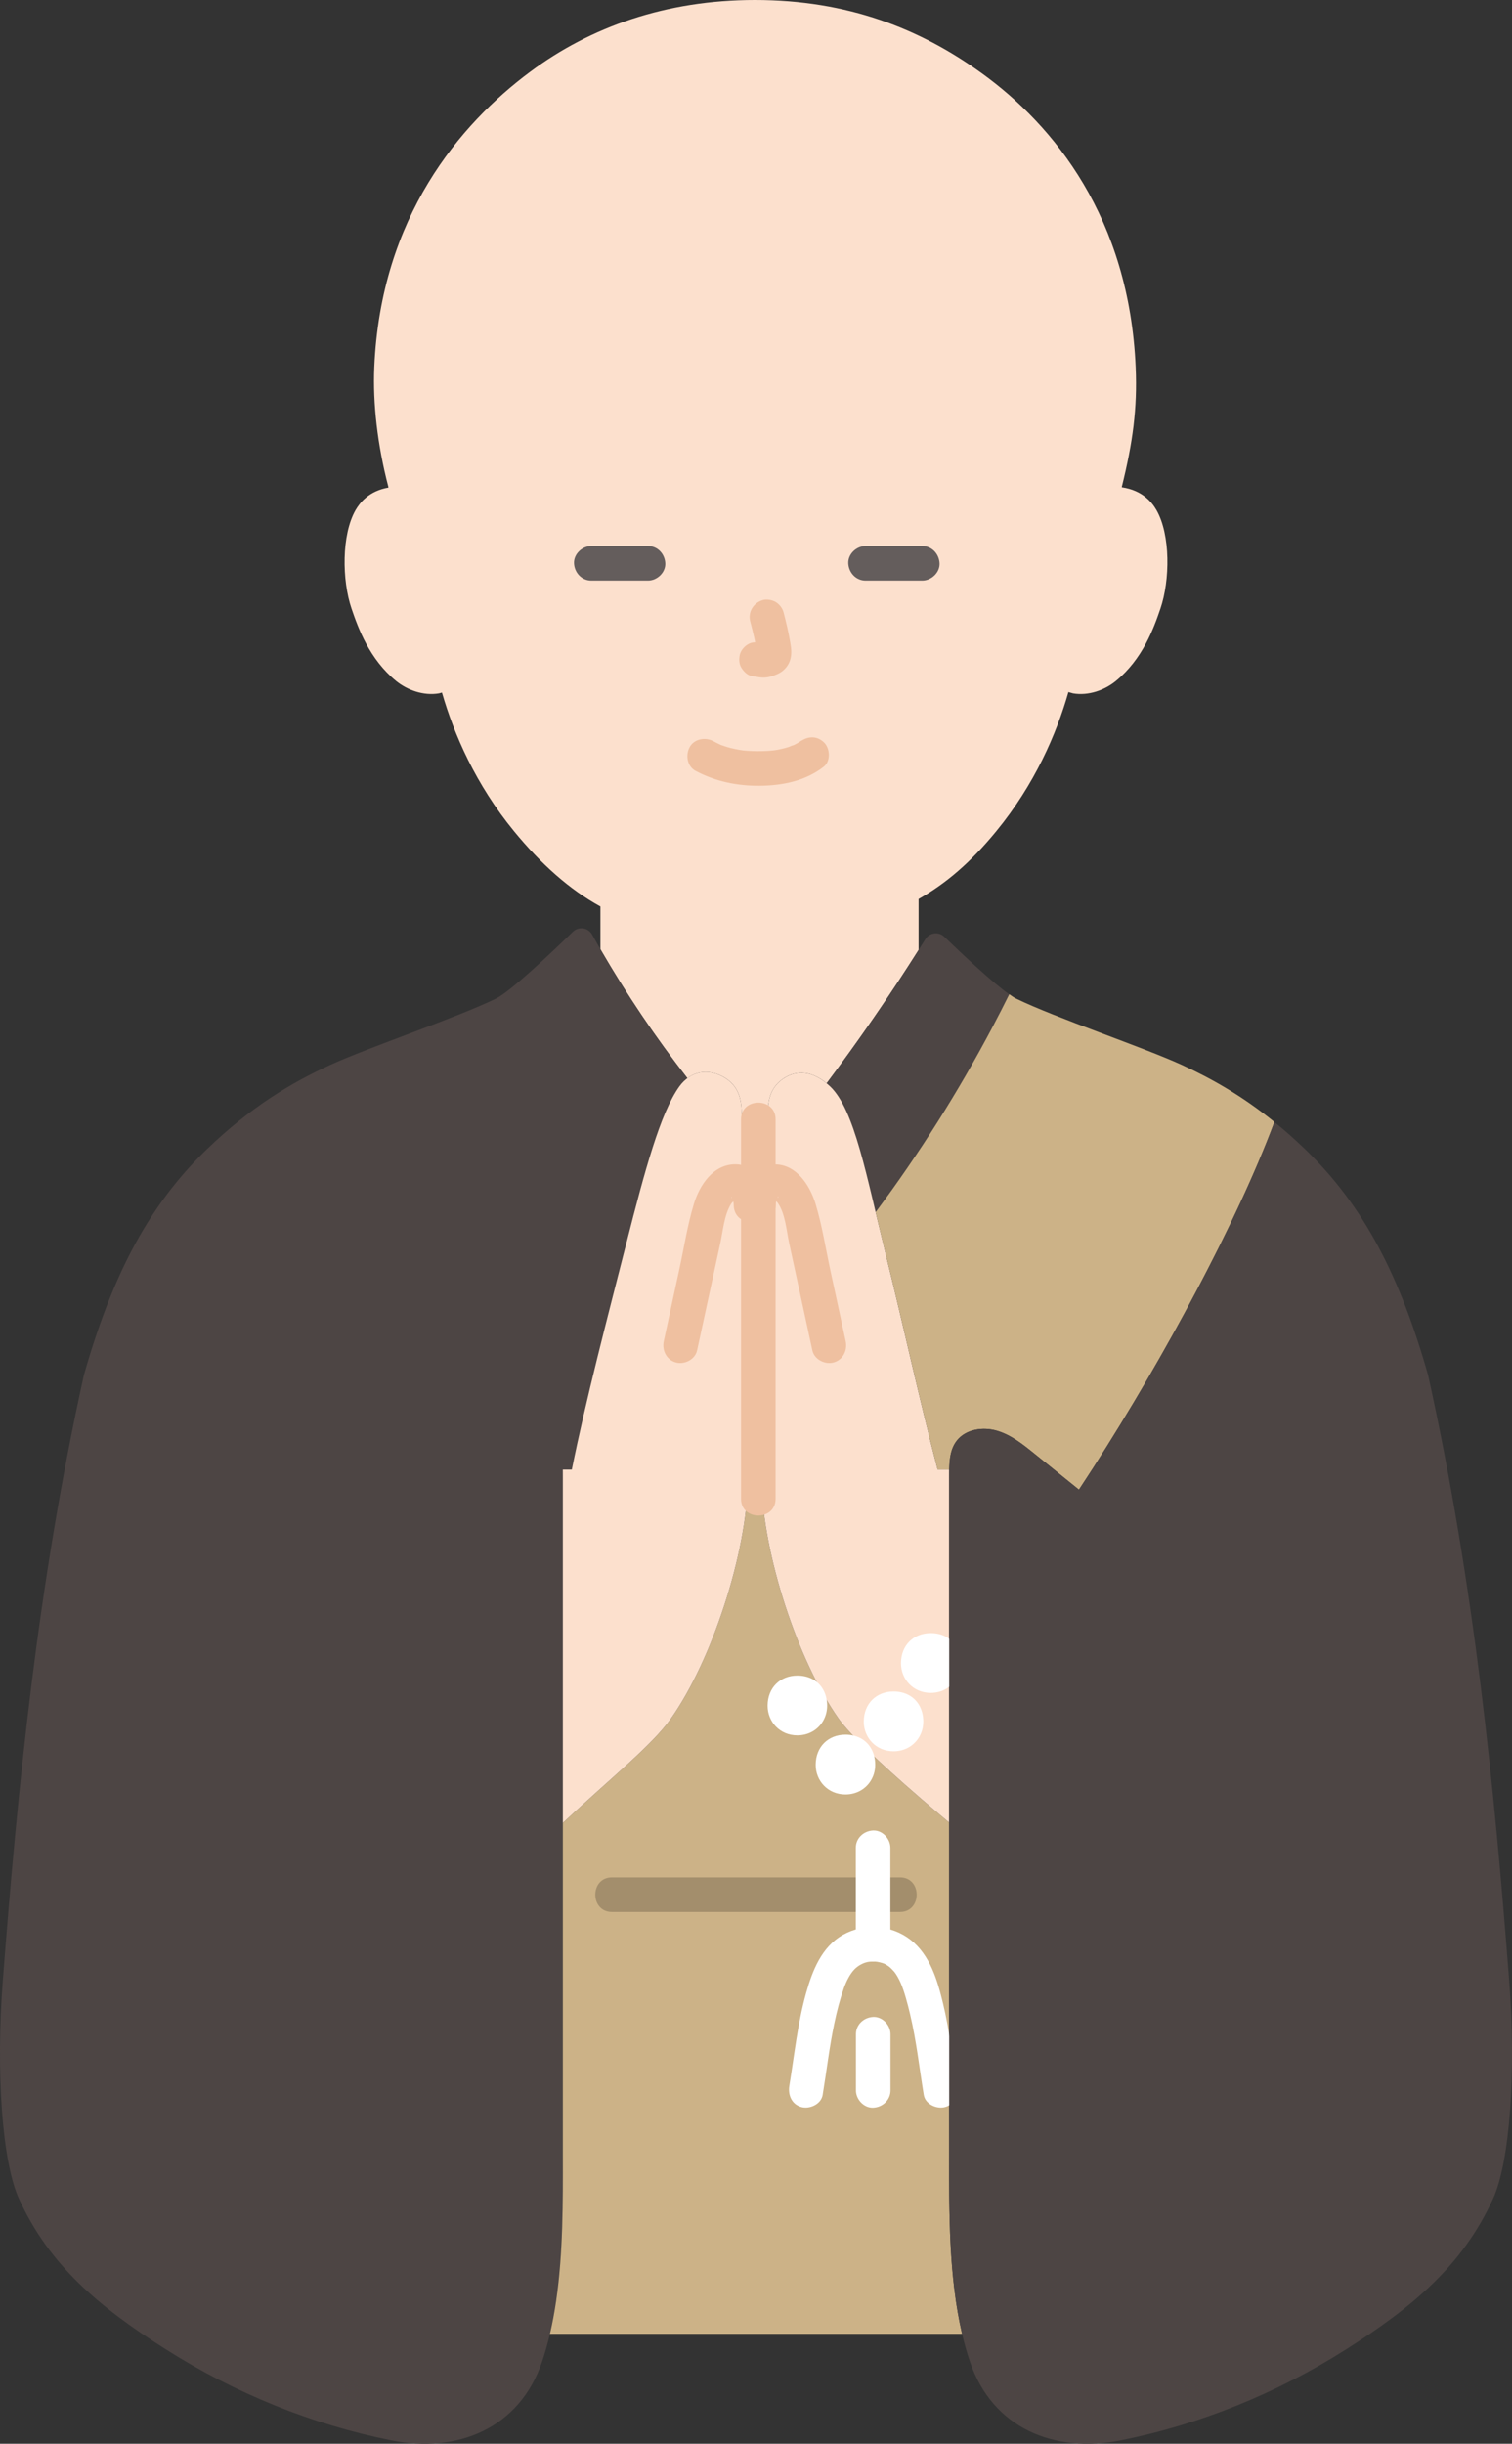 <?xml version="1.0" encoding="UTF-8"?><svg id="b" xmlns="http://www.w3.org/2000/svg" width="210" height="339.159" viewBox="0 0 210 339.159"><rect x="0" y="0" width="210" height="339.159" fill="#333333" stroke="none"/><defs><style>.d{fill:#fff;}.e{fill:#ccb287;}.f{fill:#fce0cd;}.g{fill:#efc0a0;}.h{fill:#4d4544;}.i{fill:#645d5c;}.j{fill:#a38e6c;}</style></defs><g id="c"><path class="f" d="M155.801,67.63c2.9.42,4.21,2.11,4.81,3.15,1.98,3.44,1.89,9.77.56,13.68-.94,2.77-2.48,7.02-6.2,10.06-1.53,1.25-3.78,2.08-5.94,1.71l-.64-.18c-1.65,5.79-4.67,12.8-10.03,19.32-3.53,4.3-6.92,7.22-10.78,9.4v7.07c-4.01,6.34-8.27,12.52-12.77,18.51-2.02-1.67-4.13-1.91-6-.66-1.93,1.3-2.2,3.15-2.2,5.48v7.13h-3.58v-7.13c0-2.33-.26-4.18-2.19-5.48-1.64-1.09-3.72-1.29-5.37-.05-4.44-5.68-8.47-11.66-12.08-17.89v-5.94c-4.32-2.37-8.24-5.88-11.99-10.44-5.34-6.5-8.36-13.48-10.02-19.25l-.41.11c-2.16.37-4.41-.46-5.95-1.71-3.71-3.04-5.26-7.29-6.2-10.06-1.33-3.91-1.41-10.24.57-13.68.58-1,1.83-2.63,4.56-3.11l-.03-.16c-1.51-5.81-2.15-11.53-1.94-16.52.89-20.88,11.92-33.79,21.66-41.03C82.031,3.72,92.511,0,104.851,0c12.9,0,22.91,3.97,31.48,10.15,10.09,7.27,20.52,20.14,21.4,40.84.24,5.71-.4,10.41-1.91,16.52l-.02.12Z"/><path class="h" d="M19.937,170.605c2.473-4.139,5.367-7.81,8.851-11.16,6.038-5.806,11.646-9.165,17.067-11.644,5.387-2.464,17.559-6.547,23.003-9.196,2.047-.996,7.726-6.386,10.71-9.29.808-.786,2.128-.579,2.677.405,3.877,6.942,8.287,13.584,13.169,19.86-3.142,2.757-5.566,11.731-8.381,22.795-2.722,10.697-5.682,21.956-7.617,31.588h-1.251c.007.403.004.805.004,1.199,0,29.788,0,62.077,0,94.033.014,9.163.085,19.776-2.875,28.552-3.135,9.297-11.766,12.774-20.944,10.942-10.982-2.192-21.629-6.488-31.34-12.648-9.264-5.876-16.165-11.659-20.371-20.867-2.368-5.184-3.214-17.675-2.249-30.286,2.039-26.337,4.746-54.543,11.261-84.046,2.251-7.895,4.864-14.512,8.284-20.235Z"/><path class="h" d="M126.352,133.772c.732-1.136,1.455-2.278,2.17-3.425.576-.924,1.849-1.091,2.632-.334,2.664,2.574,6.734,6.393,9.023,7.997-4.708,9.472-10.174,18.566-16.33,27.167l-2.171,3.298c-2.04-8.618-3.744-15.828-6.878-18.114,4.05-5.388,7.905-10.922,11.553-16.59Z"/><path class="e" d="M77.238,319.339c.978-6.678.941-13.764.931-20.146,0-15.426,0-30.93,0-46.192,6.788-6.363,12.38-10.758,15.018-14.498,5.732-8.125,10.516-22.928,10.672-32.87h1.929c.155,9.942,4.94,24.745,10.672,32.87,2.405,3.41,10.804,10.615,15.37,14.442,0,15.28,0,30.803,0,46.249-.012,7.862-.066,16.791,1.795,24.711h-56.641s-.217,0-.603.002c.349-1.491.63-3.018.857-4.566Z"/><path class="f" d="M112.12,148.981c-1.139-.225-2.26.008-3.31.713-1.931,1.297-2.198,3.149-2.198,5.475v9.129c-.849.585-1.27,1.907-1.27,3.017,0,11.532.262,26.535.446,38.319.155,9.942,4.94,24.745,10.672,32.87,2.406,3.41,10.808,10.618,15.373,14.444-.002-16.337-.002-32.395-.002-47.787,0-.394-.003-.796.004-1.199-.964,0-1.604,0-1.604,0-2.64-10.108-4.738-19.917-7.315-30.324-2.551-10.304-4.219-19.665-7.631-22.87-1.042-.979-2.112-1.579-3.166-1.787Z"/><path class="f" d="M97.118,148.88c-1.013.216-1.98.815-2.756,1.887-2.653,3.664-4.838,11.817-7.328,21.606-2.722,10.697-5.682,21.956-7.617,31.588h-1.251c.007.403.004.805.004,1.199,0,15.408,0,31.486,0,47.84,6.788-6.363,12.38-10.758,15.018-14.498,5.732-8.125,10.516-22.928,10.672-32.87.184-11.784.446-26.786.446-38.319,0-1.109-.421-2.431-1.27-3.017v-9.129c0-2.326-.268-4.178-2.198-5.475-1.122-.754-2.456-1.082-3.719-.813Z"/><path class="e" d="M137.921,142.4c-4.757,9.013-10.214,17.656-16.303,25.829.414,1.752.842,3.565,1.298,5.407,2.577,10.407,4.675,20.216,7.315,30.324h1.604c.026-1.47.185-2.946,1.09-4.064,1.271-1.568,3.618-1.898,5.554-1.327s3.562,1.868,5.132,3.136l6.24,5.036c.697-1.052,1.4-2.13,2.107-3.229,9.635-14.988,19.871-33.908,25.044-47.795-4.467-3.618-8.716-6.025-12.857-7.919-5.387-2.464-17.559-6.547-23.003-9.196-.263-.128-.59-.337-.965-.612-.734,1.479-1.486,2.948-2.256,4.408Z"/><path class="j" d="M84.997,265.355h40c3.089,0,3.094-4.8,0-4.8h-40c-3.089,0-3.094,4.8,0,4.8h0Z"/><path class="d" d="M110.746,240.844c-2.444,0-4.134-1.894-4.134-4.109v-.041c.018-2.457,1.739-4.146,4.135-4.146,1.52,0,2.72.637,3.424,1.69.458.678.709,1.53.709,2.496,0,.885-.268,1.715-.742,2.393-.722,1.032-1.922,1.716-3.392,1.716Z"/><path class="d" d="M114.257,290.761c.544-3.317.932-6.662,1.621-9.954.343-1.641.763-3.269,1.315-4.853.338-.969.868-2.022,1.499-2.659.534-.539,1.303-.937,2-1.028.627-.082,1.055-.034,1.494.075.58.145.734.198,1.298.599.224.16.055.043.013.008.129.106.253.227.37.345.055.056.441.485.291.297.385.484.693,1.062.941,1.627.497,1.133.966,2.915,1.297,4.313.876,3.698,1.291,7.484,1.905,11.229.21,1.28,1.798,1.994,2.952,1.676,1.36-.374,1.887-1.668,1.676-2.952-.624-3.806-1.043-7.655-1.948-11.41-.775-3.217-1.806-6.748-4.528-8.867-2.651-2.063-6.44-2.335-9.374-.679-2.98,1.682-4.25,4.982-5.128,8.103-1.18,4.2-1.619,8.559-2.323,12.853-.21,1.278.333,2.583,1.676,2.952,1.147.315,2.741-.39,2.952-1.676h0Z"/><path class="d" d="M118.862,256.445v13.394c0,1.255,1.104,2.458,2.4,2.4s2.4-1.055,2.4-2.4v-13.394c0-1.255-1.104-2.458-2.4-2.4s-2.4,1.055-2.4,2.4h0Z"/><path class="d" d="M118.879,282.322c0,2.6,0,5.201,0,7.801,0,1.255,1.104,2.458,2.4,2.4s2.4-1.055,2.4-2.4c0-2.6,0-5.201,0-7.801,0-1.255-1.104-2.458-2.4-2.4s-2.4,1.055-2.4,2.4h0Z"/><path class="d" d="M129.271,234.949c-2.444,0-4.134-1.894-4.134-4.109v-.041c.018-2.457,1.739-4.146,4.135-4.146,1.52,0,2.72.637,3.424,1.69.458.678.709,1.53.709,2.496,0,.885-.268,1.715-.742,2.393-.722,1.032-1.922,1.716-3.392,1.716Z"/><path class="d" d="M124.101,243.053c-2.444,0-4.134-1.894-4.134-4.109v-.041c.018-2.457,1.739-4.146,4.135-4.146,1.52,0,2.72.637,3.424,1.69.458.678.709,1.53.709,2.496,0,.885-.268,1.715-.742,2.393-.722,1.032-1.922,1.716-3.392,1.716Z"/><path class="d" d="M117.423,249.047c-2.444,0-4.134-1.894-4.134-4.109v-.041c.018-2.457,1.739-4.146,4.135-4.146,1.52,0,2.72.637,3.424,1.69.458.678.709,1.53.709,2.496,0,.885-.268,1.715-.742,2.393-.722,1.032-1.922,1.716-3.392,1.716Z"/><path class="g" d="M96.819,187.416c1.075-4.968,2.151-9.937,3.226-14.905.374-1.73.538-3.924,1.508-5.453.259-.408,1.005-.718.115-.788-.197-.015-.006-.322-.045-.041-.005.037.091.137.112.188.163.389.163.636.171.897.094,3.082,4.895,3.095,4.8,0-.08-2.602-1.556-5.712-4.564-5.724-3.074-.012-4.974,2.876-5.77,5.498-.892,2.936-1.366,6.043-2.015,9.041-.722,3.337-1.445,6.674-2.167,10.011-.274,1.266.378,2.595,1.676,2.952,1.198.329,2.677-.404,2.952-1.676h0Z"/><path class="g" d="M117.457,186.14c-.706-3.263-1.412-6.526-2.119-9.788-.665-3.071-1.149-6.256-2.063-9.263-.771-2.538-2.622-5.461-5.614-5.49-3.09-.029-4.637,2.997-4.72,5.716-.094,3.09,4.706,3.087,4.8,0,.009-.285-.012-.373.125-.761.001-.004.155-.4.087-.208.22-.617.168-.133.066-.112-.872.178-.317.258-.008.696,1.061,1.501,1.213,3.841,1.59,5.581,1.075,4.968,2.151,9.937,3.226,14.905.274,1.267,1.752,2.006,2.952,1.676,1.309-.36,1.951-1.681,1.676-2.952h0Z"/><path class="h" d="M131.83,299.194c-.014,9.163-.085,19.776,2.875,28.552,3.135,9.297,11.766,12.774,20.944,10.942,10.982-2.192,21.629-6.488,31.34-12.648,9.264-5.876,16.165-11.659,20.371-20.867,2.368-5.184,3.214-17.675,2.249-30.286-2.039-26.337-4.746-54.543-11.261-84.046-3.879-13.605-8.834-23.414-17.135-31.396-1.428-1.373-2.831-2.609-4.214-3.728-5.548,14.908-16.934,35.61-27.147,51.026-2.08-1.679-4.16-3.357-6.24-5.036-1.571-1.268-3.196-2.565-5.132-3.136s-4.283-.241-5.554,1.327c-1.154,1.424-1.095,3.43-1.095,5.262,0,29.788,0,62.077,0,94.033"/><path class="g" d="M104.199,86.256c.383,1.459.75,2.941.969,4.435l-.086-.638c.026.205.037.406.017.612l.086-.638c-.014.095-.035.184-.067.275l.242-.573c-.028.064-.058.119-.097.177l.375-.486c-.046.055-.089.098-.145.143l.486-.375c-.112.072-.23.13-.351.186l.573-.242c-.193.081-.385.14-.592.173l.638-.086c-.187.022-.369.021-.556,0l.638.086c-.21-.029-.415-.08-.625-.108-.319-.1-.638-.114-.957-.043-.319.014-.617.109-.892.285-.498.291-.973.862-1.103,1.434-.14.614-.11,1.304.242,1.849.312.484.835,1.022,1.434,1.103.488.066.962.19,1.458.211.767.034,1.479-.202,2.163-.517.849-.39,1.512-1.159,1.738-2.073.191-.775.11-1.443-.021-2.219-.241-1.429-.572-2.845-.939-4.246-.152-.579-.588-1.133-1.103-1.434s-1.273-.429-1.849-.242c-1.25.404-2.018,1.651-1.676,2.952h0Z"/><path class="i" d="M82.125,80.581h7.874c1.255,0,2.458-1.104,2.4-2.4s-1.055-2.4-2.4-2.4h-7.874c-1.255,0-2.458,1.104-2.4,2.4s1.055,2.4,2.4,2.4h0Z"/><path class="i" d="M120.218,80.581h7.874c1.255,0,2.458-1.104,2.4-2.4s-1.055-2.4-2.4-2.4h-7.874c-1.255,0-2.458,1.104-2.4,2.4s1.055,2.4,2.4,2.4h0Z"/><path class="g" d="M96.635,107.005c2.755,1.455,5.722,2.068,8.838,2.048,3.19-.021,6.39-.659,8.942-2.647.995-.775.875-2.591,0-3.394-1.055-.969-2.332-.827-3.394,0,.734-.572.19-.152,0-.031-.176.113-.358.217-.543.314-.096.05-.194.095-.291.145-.258.133-.251-.033.12-.042-.216.005-.538.204-.749.272-.683.22-1.386.37-2.095.478.362-.055.004-.004-.168.013-.206.02-.411.038-.617.051-.496.032-.992.045-1.489.042-.445-.003-.889-.018-1.333-.048-.204-.014-.407-.03-.611-.051-.049-.005-.787-.122-.263-.028-.66-.118-1.313-.242-1.957-.434-.274-.082-.541-.18-.812-.273-.604-.206.383.194-.162-.063-.336-.158-.667-.323-.995-.496-1.11-.586-2.66-.318-3.284.861-.586,1.109-.324,2.658.861,3.284h0Z"/><path class="g" d="M102.92,155.349v52.667c0,3.089,4.8,3.094,4.8,0v-52.667c0-3.089-4.8-3.094-4.8,0h0Z"/></g></svg>